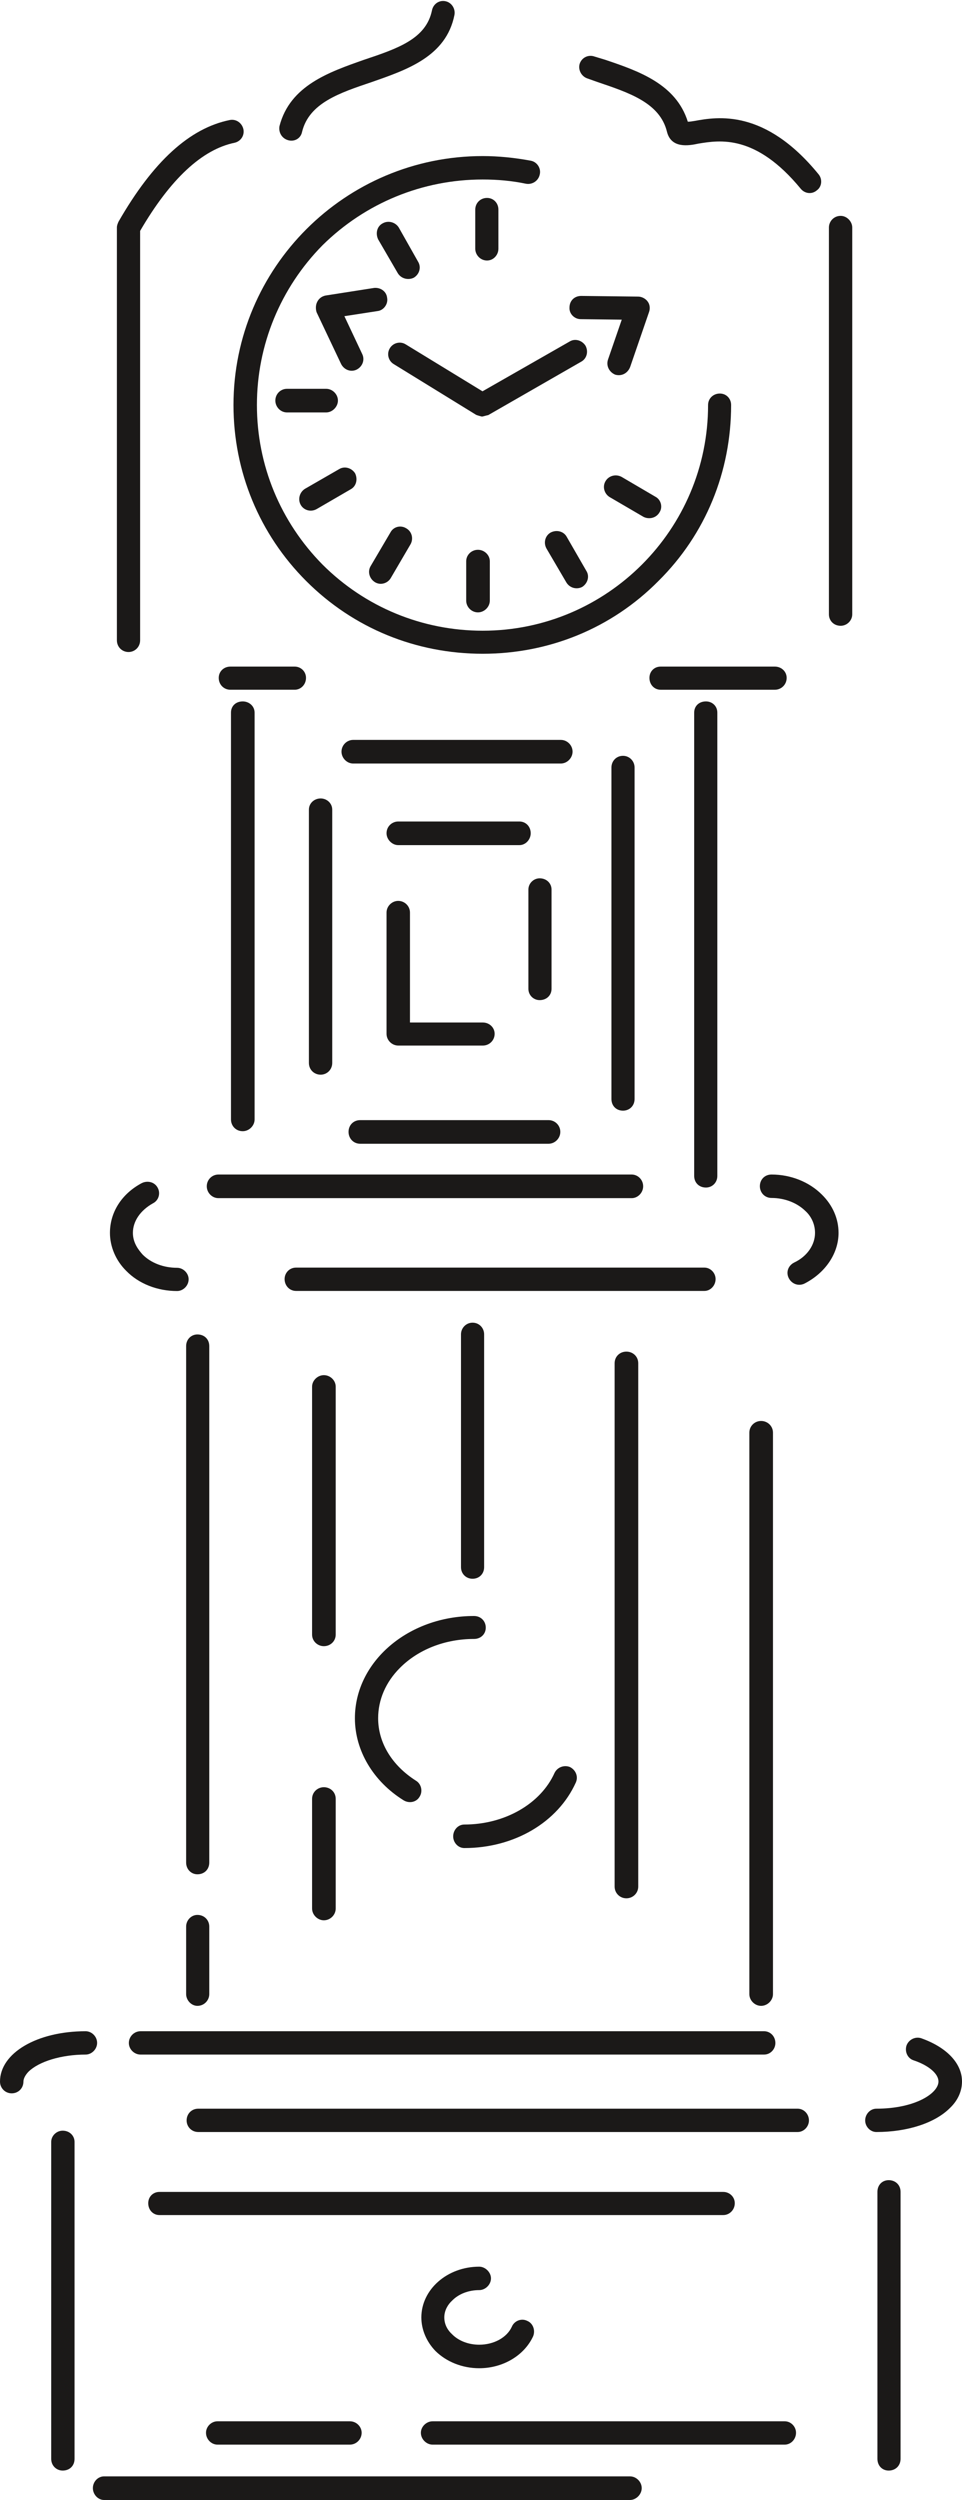 <svg xmlns="http://www.w3.org/2000/svg" xml:space="preserve" width="99.75mm" height="979.578" fill-rule="evenodd" stroke-linejoin="round" stroke-width="28.222" preserveAspectRatio="xMidYMid" version="1.2" viewBox="0 0 9975 25918"><defs class="ClipPathGroup"><clipPath id="a" clipPathUnits="userSpaceOnUse"><path d="M0 0h9975v25918H0z"/></clipPath></defs><g class="SlideGroup"><g class="Slide" clip-path="url(#a)"><g class="Page"><g class="com.sun.star.drawing.ClosedBezierShape"><path fill="none" d="M8971 21126h1005v980H8971z" class="BoundingBox"/><path fill="#1B1918" d="M9553 21132c-61-21-130 13-153 74-21 64 10 135 74 155 158 53 257 140 257 219 0 122-241 282-644 282-63 0-116 56-116 122 0 64 53 120 116 120 323 0 611-94 766-252 79-76 122-172 122-272 0-188-158-354-422-448Z"/></g><g class="com.sun.star.drawing.ClosedBezierShape"><path fill="none" d="M9098 22603h241v3013h-241z" class="BoundingBox"/><path fill="#1B1918" d="M9215 22603c-67 0-117 50-117 121v2768c0 72 50 122 117 122 70 0 123-50 123-122v-2768c0-71-53-121-123-121Z"/></g><g class="com.sun.star.drawing.ClosedBezierShape"><path fill="none" d="M8595 2238h243v4251h-243z" class="BoundingBox"/><path fill="#1B1918" d="M8717 2238c-72 0-122 58-122 121v4010c0 66 50 119 122 119 64 0 120-53 120-119V2359c0-63-56-121-120-121Z"/></g><g class="com.sun.star.drawing.ClosedBezierShape"><path fill="none" d="M7879 12177h817v1145h-817z" class="BoundingBox"/><path fill="#1B1918" d="M8000 12177c-71 0-121 53-121 121 0 66 50 122 121 122 135 0 265 50 352 136 48 43 99 122 99 226 0 124-81 244-217 308-61 31-86 99-56 160 31 61 99 87 161 59 216-109 356-311 356-527 0-147-61-287-173-397-132-132-323-208-522-208Z"/></g><g class="com.sun.star.drawing.ClosedBezierShape"><path fill="none" d="M1935 21862h6454v243H1935z" class="BoundingBox"/><path fill="#1B1918" d="M8271 21862H2056c-71 0-121 55-121 122 0 64 50 120 121 120h6215c64 0 117-56 117-120 0-67-53-122-117-122Z"/></g><g class="com.sun.star.drawing.ClosedBezierShape"><path fill="none" d="M4364 25103h3891v243H4364z" class="BoundingBox"/><path fill="#1B1918" d="M8137 25103H4485c-63 0-121 55-121 119 0 67 58 123 121 123h3652c64 0 117-56 117-123 0-64-53-119-117-119Z"/></g><g class="com.sun.star.drawing.ClosedBezierShape"><path fill="none" d="M963 25674h5692v247H963z" class="BoundingBox"/><path fill="#1B1918" d="M6532 25674H1079c-63 0-116 55-116 122 0 65 53 123 116 123h5453c64 0 122-58 122-123 0-67-58-122-122-122Z"/></g><g class="com.sun.star.drawing.ClosedBezierShape"><path fill="none" d="M0 21059h1008v645H0z" class="BoundingBox"/><path fill="#1B1918" d="M1007 21180c0-66-56-121-119-121-506 0-888 227-888 522 0 69 55 122 121 122 69 0 122-53 122-122 0-30 19-67 52-102 109-107 343-178 593-178 63 0 119-56 119-121Z"/></g><g class="com.sun.star.drawing.ClosedBezierShape"><path fill="none" d="M531 22090h243v3525H531z" class="BoundingBox"/><path fill="#1B1918" d="M650 22090c-64 0-119 53-119 116v3287c0 71 55 121 119 121 72 0 123-50 123-121v-3287c0-63-51-116-123-116Z"/></g><g class="com.sun.star.drawing.ClosedBezierShape"><path fill="none" d="M1140 12252h817v1134h-817z" class="BoundingBox"/><path fill="#1B1918" d="M1836 13385c64 0 120-56 120-122 0-63-56-119-120-119-139 0-269-49-356-136-43-48-102-122-102-226 0-122 79-234 207-306 61-30 81-104 51-160-31-61-105-80-166-50-209 111-330 303-330 516 0 142 60 287 170 395 129 132 321 208 526 208Z"/></g><g class="com.sun.star.drawing.ClosedBezierShape"><path fill="none" d="M1212 1242h1316v5520H1212z" class="BoundingBox"/><path fill="#1B1918" d="M1333 6760c64 0 120-51 120-122V2394c313-538 643-845 980-914 63-15 104-74 91-140-15-66-76-108-140-96-417 84-796 429-1155 1054-10 23-17 40-17 61v4279c0 71 55 122 121 122Z"/></g><g class="com.sun.star.drawing.ClosedBezierShape"><path fill="none" d="M2896 9h1820v1451H2896z" class="BoundingBox"/><path fill="#1B1918" d="M2989 1454c66 18 130-20 143-86 73-301 391-405 722-517 363-127 772-264 858-695 13-66-30-132-96-144-64-12-124 30-137 96-61 296-356 395-705 512-360 127-767 266-876 687-12 66 25 129 91 147Z"/></g><g class="com.sun.star.drawing.ClosedBezierShape"><path fill="none" d="M2420 1618h5162v5161H2420z" class="BoundingBox"/><path fill="#1B1918" d="M2421 4199c0 691 269 1340 754 1825 490 490 1139 754 1830 754 688 0 1337-264 1822-754 490-485 754-1134 754-1825 0-68-51-119-117-119-68 0-122 51-122 119 0 1291-1049 2340-2337 2340-625 0-1217-243-1660-685-437-443-681-1030-681-1655 0-622 244-1214 681-1657 443-437 1035-681 1660-681 150 0 302 13 449 44 66 12 130-31 143-97 15-63-28-130-94-142-166-31-336-48-498-48-1426 0-2584 1158-2584 2581Z"/></g><g class="com.sun.star.drawing.ClosedBezierShape"><path fill="none" d="M4927 2052h242v650h-242z" class="BoundingBox"/><path fill="#1B1918" d="M5168 2579v-406c0-68-51-121-118-121-69 0-122 53-122 121v406c0 64 53 122 122 122 67 0 118-58 118-122Z"/></g><g class="com.sun.star.drawing.ClosedBezierShape"><path fill="none" d="M3907 2300h447v594h-447z" class="BoundingBox"/><path fill="#1B1918" d="M4125 2833c36 58 110 74 166 46 59-36 79-109 44-166l-200-354c-35-56-109-76-166-44-61 31-77 105-48 167l204 351Z"/></g><g class="com.sun.star.drawing.ClosedBezierShape"><path fill="none" d="M2855 4031h650v246h-650z" class="BoundingBox"/><path fill="#1B1918" d="M3504 4153c0-67-58-122-122-122h-406c-68 0-121 55-121 122 0 65 53 123 121 123h406c64 0 122-58 122-123Z"/></g><g class="com.sun.star.drawing.ClosedBezierShape"><path fill="none" d="M3102 4846h596v450h-596z" class="BoundingBox"/><path fill="#1B1918" d="m3285 5277 351-204c58-31 76-104 46-166-36-56-109-78-166-43l-354 204c-56 35-76 109-44 166 31 56 105 79 167 43Z"/></g><g class="com.sun.star.drawing.ClosedBezierShape"><path fill="none" d="M3275 2983h742v862h-742z" class="BoundingBox"/><path fill="#1B1918" d="M4014 3087c-7-66-68-108-134-102l-505 79c-38 8-69 31-86 66-17 33-17 75-6 108l253 534c30 61 99 89 160 61 61-30 89-99 61-160l-186-395 344-53c64-7 112-75 99-138Z"/></g><g class="com.sun.star.drawing.ClosedBezierShape"><path fill="none" d="M3826 5459h449v595h-449z" class="BoundingBox"/><path fill="#1B1918" d="M4210 5476c-57-34-130-15-161 43l-207 352c-32 56-12 129 46 165 57 35 131 13 164-43l206-352c31-58 13-132-48-165Z"/></g><g class="com.sun.star.drawing.ClosedBezierShape"><path fill="none" d="M4834 5700h247v650h-247z" class="BoundingBox"/><path fill="#1B1918" d="M4956 5700c-67 0-122 53-122 119v408c0 66 55 122 122 122 65 0 123-56 123-122v-408c0-66-58-119-123-119Z"/></g><g class="com.sun.star.drawing.ClosedBezierShape"><path fill="none" d="M4025 3524h2064v796H4025z" class="BoundingBox"/><path fill="#1B1918" d="M6071 3584c-36-56-109-78-165-43l-903 516-795-486c-56-36-130-18-165 38s-18 130 38 165l856 527c5 3 56 18 61 18 8 0 56-15 64-15l966-555c56-31 76-104 43-165Z"/></g><g class="com.sun.star.drawing.ClosedBezierShape"><path fill="none" d="M5649 5505h450v596h-450z" class="BoundingBox"/><path fill="#1B1918" d="M5871 6036c35 61 109 79 166 49 56-36 79-109 43-166l-204-354c-31-56-104-76-166-44-56 31-78 105-43 167l204 348Z"/></g><g class="com.sun.star.drawing.ClosedBezierShape"><path fill="none" d="M5905 3068h834v823h-834z" class="BoundingBox"/><path fill="#1B1918" d="m6022 3309 425 5-142 412c-23 66 12 132 73 158 66 20 130-13 156-79l196-570c12-33 10-76-13-107-20-30-61-53-99-53l-591-7c-71 0-122 50-122 121-4 64 51 120 117 120Z"/></g><g class="com.sun.star.drawing.ClosedBezierShape"><path fill="none" d="M6261 4928h597v446h-597z" class="BoundingBox"/><path fill="#1B1918" d="M6279 4988c-35 58-13 132 43 166l351 205c57 28 131 13 166-48 36-56 13-132-43-161l-351-206c-60-32-133-12-166 44Z"/></g><g class="com.sun.star.drawing.ClosedBezierShape"><path fill="none" d="M6734 6911h1424v241H6734z" class="BoundingBox"/><path fill="#1B1918" d="M8157 7028c0-67-56-117-122-117H6850c-66 0-116 50-116 117 0 70 50 123 116 123h1185c66 0 122-53 122-123Z"/></g><g class="com.sun.star.drawing.ClosedBezierShape"><path fill="none" d="M7770 14732h246v6065h-246z" class="BoundingBox"/><path fill="#1B1918" d="M7892 14732c-67 0-122 53-122 121v5822c0 63 55 121 122 121s123-58 123-121v-5822c0-68-56-121-123-121Z"/></g><g class="com.sun.star.drawing.ClosedBezierShape"><path fill="none" d="M1930 19853h241v945h-241z" class="BoundingBox"/><path fill="#1B1918" d="M1930 20674c0 63 53 122 117 122 72 0 123-59 123-122v-700c0-66-51-121-123-121-64 0-117 55-117 121v700Z"/></g><g class="com.sun.star.drawing.ClosedBezierShape"><path fill="none" d="M1930 13834h241v5599h-241z" class="BoundingBox"/><path fill="#1B1918" d="M2047 13835c-64 0-117 50-117 121v5354c0 71 53 122 117 122 72 0 123-51 123-122v-5354c0-71-51-121-123-121Z"/></g><g class="com.sun.star.drawing.ClosedBezierShape"><path fill="none" d="M3236 18529h247v1381h-247z" class="BoundingBox"/><path fill="#1B1918" d="M3358 18529c-64 0-122 50-122 121v1137c0 66 58 122 122 122 67 0 123-56 123-122v-1137c0-71-56-121-123-121Z"/></g><g class="com.sun.star.drawing.ClosedBezierShape"><path fill="none" d="M3236 14257h247v2811h-247z" class="BoundingBox"/><path fill="#1B1918" d="M3481 14376c0-64-56-119-123-119-64 0-122 55-122 119v2571c0 69 58 120 122 120 67 0 123-51 123-120v-2571Z"/></g><g class="com.sun.star.drawing.ClosedBezierShape"><path fill="none" d="M4699 18311h1284v851H4699z" class="BoundingBox"/><path fill="#1B1918" d="M4815 19160c517 0 970-267 1156-680 27-61 0-129-61-160-59-24-130 0-160 61-144 321-517 535-935 535-66 0-116 57-116 123 0 63 50 121 116 121Z"/></g><g class="com.sun.star.drawing.ClosedBezierShape"><path fill="none" d="M4780 13713h241v2656h-241z" class="BoundingBox"/><path fill="#1B1918" d="M5020 16248v-2414c0-66-51-121-120-121-67 0-120 55-120 121v2414c0 69 53 120 120 120 69 0 120-51 120-120Z"/></g><g class="com.sun.star.drawing.ClosedBezierShape"><path fill="none" d="M3680 16754h1358v1931H3680z" class="BoundingBox"/><path fill="#1B1918" d="M4915 16992c71 0 122-51 122-117 0-68-51-121-122-121-682 0-1235 474-1235 1060 0 335 190 655 505 851 58 35 132 20 165-36 37-56 19-135-38-168-246-157-391-391-391-647 0-192 79-375 226-522 190-191 468-300 768-300Z"/></g><g class="com.sun.star.drawing.ClosedBezierShape"><path fill="none" d="M6373 14013h246v5670h-246z" class="BoundingBox"/><path fill="#1B1918" d="M6373 14134v5425c0 69 55 122 122 122s123-53 123-122v-5425c0-71-56-121-123-121s-122 50-122 121Z"/></g><g class="com.sun.star.drawing.ClosedBezierShape"><path fill="none" d="M7198 7272h241v5041h-241z" class="BoundingBox"/><path fill="#1B1918" d="M7438 12192V7388c0-68-53-116-118-116-72 0-122 48-122 116v4804c0 69 50 120 122 120 65 0 118-51 118-120Z"/></g><g class="com.sun.star.drawing.ClosedBezierShape"><path fill="none" d="M2951 13142h4470v243H2951z" class="BoundingBox"/><path fill="#1B1918" d="M2951 13261c0 67 50 123 119 123h4234c63 0 116-56 116-123 0-64-53-119-116-119H3070c-69 0-119 55-119 119Z"/></g><g class="com.sun.star.drawing.ClosedBezierShape"><path fill="none" d="M6340 7836h241v3680h-241z" class="BoundingBox"/><path fill="#1B1918" d="M6580 11394V7957c0-66-53-121-120-121-70 0-120 55-120 121v3437c0 71 50 121 120 121 67 0 120-50 120-121Z"/></g><g class="com.sun.star.drawing.ClosedBezierShape"><path fill="none" d="M3541 7671h2397v247H3541z" class="BoundingBox"/><path fill="#1B1918" d="M5937 7793c0-67-56-122-122-122H3662c-66 0-121 55-121 122 0 65 55 123 121 123h2153c66 0 122-58 122-123Z"/></g><g class="com.sun.star.drawing.ClosedBezierShape"><path fill="none" d="M3614 11613h2197v247H3614z" class="BoundingBox"/><path fill="#1B1918" d="M3614 11735c0 67 50 123 121 123h1953c66 0 122-56 122-123 0-69-56-122-122-122H3735c-71 0-121 53-121 122Z"/></g><g class="com.sun.star.drawing.ClosedBezierShape"><path fill="none" d="M4008 9340h1122v1501H4008z" class="BoundingBox"/><path fill="#1B1918" d="M4008 10718c0 69 58 122 121 122h878c66 0 122-53 122-122 0-66-56-117-122-117h-756V9461c0-68-56-121-122-121-63 0-121 53-121 121v1257Z"/></g><g class="com.sun.star.drawing.ClosedBezierShape"><path fill="none" d="M5479 9105h241v1265h-241z" class="BoundingBox"/><path fill="#1B1918" d="M5596 10369c72 0 123-51 123-117V9222c0-63-51-116-123-116-64 0-117 53-117 116v1030c0 66 53 117 117 117Z"/></g><g class="com.sun.star.drawing.ClosedBezierShape"><path fill="none" d="M4007 8517h1497v246H4007z" class="BoundingBox"/><path fill="#1B1918" d="M5386 8517H4129c-63 0-121 50-121 122 0 65 58 123 121 123h1257c64 0 117-58 117-123 0-72-53-122-117-122Z"/></g><g class="com.sun.star.drawing.ClosedBezierShape"><path fill="none" d="M3203 8278h243v2865h-243z" class="BoundingBox"/><path fill="#1B1918" d="M3445 11020V8394c0-66-56-116-120-116-67 0-122 50-122 116v2626c0 71 55 122 122 122 64 0 120-51 120-122Z"/></g><g class="com.sun.star.drawing.ClosedBezierShape"><path fill="none" d="M2144 12177h4526v247H2144z" class="BoundingBox"/><path fill="#1B1918" d="M2144 12299c0 67 55 123 121 123h4285c63 0 119-56 119-123 0-69-56-122-119-122H2265c-66 0-121 53-121 122Z"/></g><g class="com.sun.star.drawing.ClosedBezierShape"><path fill="none" d="M2395 7272h247v4457h-247z" class="BoundingBox"/><path fill="#1B1918" d="M2395 7388v4218c0 66 50 122 122 122 65 0 123-56 123-122V7388c0-68-58-116-123-116-72 0-122 48-122 116Z"/></g><g class="com.sun.star.drawing.ClosedBezierShape"><path fill="none" d="M2268 6911h907v241h-907z" class="BoundingBox"/><path fill="#1B1918" d="M3173 7028c0-67-54-117-117-117h-667c-68 0-121 50-121 117 0 70 53 123 121 123h667c63 0 117-53 117-123Z"/></g><g class="com.sun.star.drawing.ClosedBezierShape"><path fill="none" d="M1336 21059h6705v243H1336z" class="BoundingBox"/><path fill="#1B1918" d="M8040 21181c0-67-51-122-117-122H1457c-66 0-121 55-121 122 0 64 55 120 121 120h6466c66 0 117-56 117-120Z"/></g><g class="com.sun.star.drawing.ClosedBezierShape"><path fill="none" d="M2136 25103h1615v243H2136z" class="BoundingBox"/><path fill="#1B1918" d="M2255 25103c-64 0-119 55-119 119 0 67 55 123 119 123h1373c67 0 122-56 122-123 0-64-55-119-122-119H2255Z"/></g><g class="com.sun.star.drawing.ClosedBezierShape"><path fill="none" d="M1537 22725h6083v241H1537z" class="BoundingBox"/><path fill="#1B1918" d="M7619 22842c0-67-56-117-119-117H1653c-66 0-116 50-116 117 0 70 50 123 116 123h5847c63 0 119-53 119-123Z"/></g><g class="com.sun.star.drawing.ClosedBezierShape"><path fill="none" d="M4369 23500h1170v1054H4369z" class="BoundingBox"/><path fill="#1B1918" d="M4969 23743c63 0 122-56 122-122 0-63-59-121-122-121-331 0-600 236-600 526 0 127 53 252 147 349 114 112 279 178 453 178 246 0 467-132 559-331 25-61 0-135-61-160-61-31-135 0-160 61-51 112-186 186-338 186-110 0-214-39-283-110-36-33-79-91-79-173 0-78 43-139 79-172 69-72 173-111 283-111Z"/></g><g class="com.sun.star.drawing.ClosedBezierShape"><path fill="none" d="M6006 579h2511v1424H6006z" class="BoundingBox"/><path fill="#1B1918" d="m6087 812 107 38c330 112 649 216 722 517 44 173 221 145 326 122 221-36 594-99 1060 467 43 53 117 61 167 18 54-38 61-117 18-168-556-681-1050-595-1286-552-20 3-46 8-69 8-122-391-511-526-859-643l-109-33c-61-22-130 8-153 74-19 61 15 129 76 152Z"/></g></g></g></g></svg>
